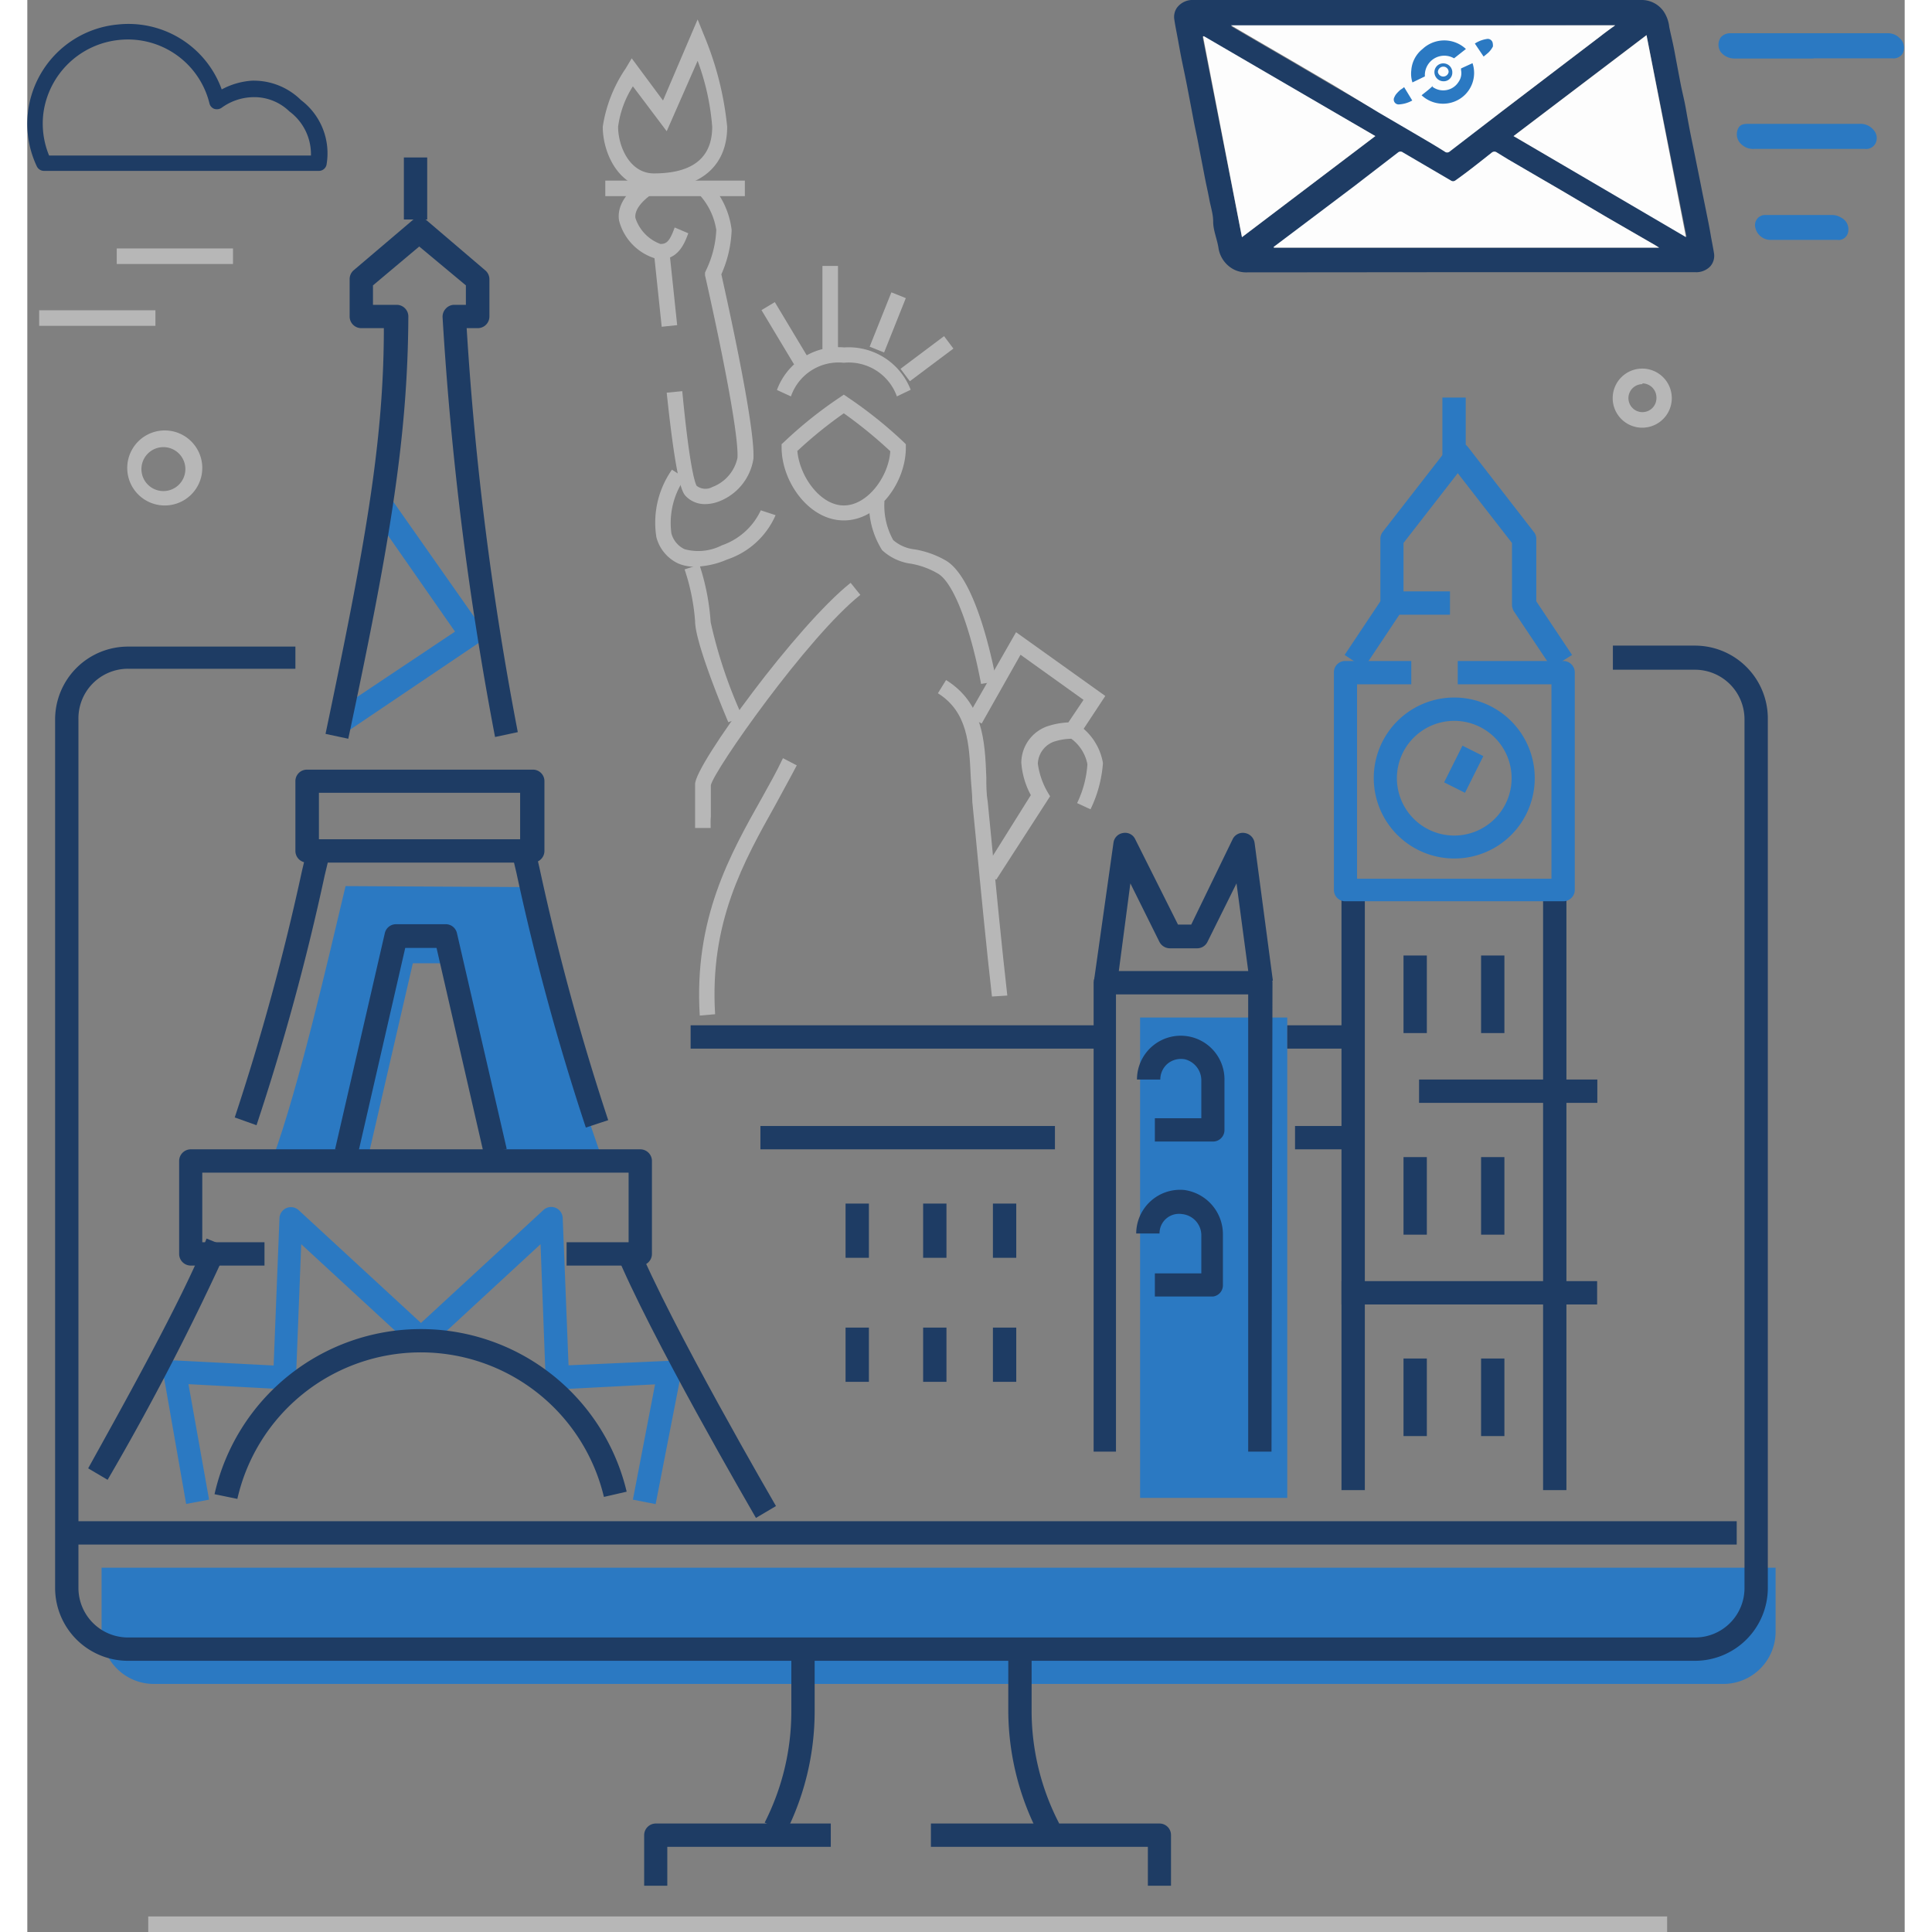 <svg width="100px" height="100px" id="Layer_1" data-name="Layer 1" xmlns="http://www.w3.org/2000/svg" viewBox="0 0 96.57 99.38"><rect x="0" y="0" width="96.57" height="99.38" fill="#808080" stroke="none"/><defs><style>.cls-1{fill:#b7b7b7;}.cls-2{fill:#2b79c2;}.cls-3{fill:#1e3c64;}.cls-4{fill:#fdfdfd;}</style></defs><path class="cls-1" d="M35.23,9.72c-1.82,0-2.63-1.87-2.63-3.2a7.25,7.25,0,0,1,1.18-3L34.09,3,35.7,5.17,37.48,1l.36.89A16.34,16.34,0,0,1,39,6.52C39,8.55,37.62,9.72,35.23,9.72ZM34.15,4.44a5.07,5.07,0,0,0-.76,2.08c0,1,.59,2.4,1.84,2.4,2,0,3-.81,3-2.4a12.41,12.41,0,0,0-.75-3.39L35.89,6.75Z" transform="translate(-3)"/><path class="cls-1" d="M45,26.77c-1.8,0-3.2-2-3.2-3.75v-.17l.12-.11a21.54,21.54,0,0,1,2.86-2.29L45,20.3l.22.15a22.25,22.25,0,0,1,2.86,2.29l.11.11V23C48.21,24.75,46.82,26.77,45,26.77Zm-2.39-3.59C42.71,24.48,43.78,26,45,26s2.31-1.49,2.39-2.79A22.81,22.81,0,0,0,45,21.26,21.81,21.81,0,0,0,42.63,23.18Z" transform="translate(-3)"/><path class="cls-1" d="M47.73,20.39A2.63,2.63,0,0,0,45,18.66a2.59,2.59,0,0,0-2.72,1.73l-.72-.33A3.36,3.36,0,0,1,45,17.87h.05a3.42,3.42,0,0,1,3.39,2.18Z" transform="translate(-3)"/><rect class="cls-1" x="40.9" y="13.68" width="0.8" height="4.38"/><path class="cls-1" d="M37.89,25.93a1.35,1.35,0,0,1-1-.39c-.17-.17-.49-.49-1-5.34l.8-.08c.4,4.19.69,4.79.74,4.87a.74.74,0,0,0,.81.06,2.06,2.06,0,0,0,1.29-1.5c.09-1.69-1.65-9.31-1.67-9.39l0-.14.06-.13a5.28,5.28,0,0,0,.52-2.06,3.47,3.47,0,0,0-1-1.95L38,9.31a4.27,4.27,0,0,1,1.23,2.52,6.11,6.11,0,0,1-.53,2.28c.24,1.08,1.75,7.8,1.65,9.49a2.81,2.81,0,0,1-1.79,2.2A2,2,0,0,1,37.89,25.93Z" transform="translate(-3)"/><path class="cls-1" d="M52.84,45.25l-.68-.42,2.46-3.93a4.11,4.11,0,0,1-.49-1.67,2,2,0,0,1,1.31-1.86,4,4,0,0,1,1.11-.21L57.33,36l-3.24-2.32-2,3.54-.69-.4,2.46-4.3,4.59,3.28L57,38h-.22a3.07,3.07,0,0,0-1,.16,1.26,1.26,0,0,0-.8,1.12,4,4,0,0,0,.51,1.48l.12.2Z" transform="translate(-3)"/><path class="cls-1" d="M57.69,41.63,57,41.31a5.37,5.37,0,0,0,.53-2,2.13,2.13,0,0,0-.93-1.38l.42-.68a3,3,0,0,1,1.31,2A6.55,6.55,0,0,1,57.69,41.63Z" transform="translate(-3)"/><path class="cls-1" d="M52.06,35.18c-.45-2.43-1.3-5.12-2.21-5.67A4.18,4.18,0,0,0,48.48,29a2.71,2.71,0,0,1-1.51-.7,4.41,4.41,0,0,1-.67-2.52h.79a3.65,3.65,0,0,0,.45,2,2,2,0,0,0,1.11.48,4.8,4.8,0,0,1,1.61.58c1.5.9,2.36,5,2.59,6.21Z" transform="translate(-3)"/><path class="cls-1" d="M52.62,51.26c-.28-2.47-.57-5.44-.82-8.07l-.19-1.94c0-.42-.06-.85-.08-1.27-.08-1.73-.16-3.36-1.69-4.32l.42-.68c1.89,1.18,2,3.11,2.07,5,0,.41,0,.83.07,1.24l.19,1.94c.25,2.62.54,5.59.82,8.05Z" transform="translate(-3)"/><path class="cls-1" d="M38.15,42.59h-.8c0-.17,0-.37,0-.59,0-.51,0-1.14,0-1.67,0-1,5.25-8.17,8-10.35l.5.62c-2.7,2.15-7.52,9-7.69,9.79,0,.49,0,1.1,0,1.6C38.14,42.21,38.15,42.42,38.15,42.59Z" transform="translate(-3)"/><path class="cls-1" d="M39.06,37.15c-.18-.41-1.71-4.07-1.71-5.19a10.83,10.83,0,0,0-.54-2.67l.76-.25A11.87,11.87,0,0,1,38.15,32a24.22,24.22,0,0,0,1.64,4.88Z" transform="translate(-3)"/><path class="cls-1" d="M37.37,29.15a2.13,2.13,0,0,1-.92-.18,2.07,2.07,0,0,1-1.09-1.33,4.74,4.74,0,0,1,.8-3.48l.67.43a4,4,0,0,0-.7,2.84,1.25,1.25,0,0,0,.68.82,2.67,2.67,0,0,0,1.92-.2,3.45,3.45,0,0,0,2-1.8l.76.25A4.15,4.15,0,0,1,39,28.78,4.45,4.45,0,0,1,37.37,29.15Z" transform="translate(-3)"/><rect class="cls-1" x="29.73" y="9.29" width="7.18" height="0.8"/><path class="cls-1" d="M37.59,52.24c-.31-5,1.56-8.29,3.22-11.24.37-.67.73-1.3,1.06-2l.71.37c-.34.65-.7,1.29-1.08,2-1.68,3-3.41,6.09-3.12,10.8Z" transform="translate(-3)"/><rect class="cls-1" x="35.43" y="12.88" width="0.8" height="3.9" transform="translate(-4.36 3.83) rotate(-6.01)"/><rect class="cls-1" x="41.54" y="15.52" width="0.8" height="3.26" transform="translate(-5.84 24.02) rotate(-30.97)"/><rect class="cls-1" x="45.75" y="16.19" width="3.01" height="0.8" transform="translate(11.32 54.31) rotate(-68.22)"/><rect class="cls-1" x="47.88" y="18.05" width="2.8" height="0.8" transform="translate(-4.22 33.25) rotate(-36.86)"/><path class="cls-1" d="M35.51,13.35a2.76,2.76,0,0,1-2.07-2c-.2-1.22,1.25-2.06,1.31-2.09l.4.69L35,9.6l.2.34s-1,.61-.92,1.27a2.12,2.12,0,0,0,1.29,1.34c.3,0,.47-.12.73-.85L37,12C36.82,12.48,36.51,13.35,35.51,13.35Z" transform="translate(-3)"/><rect class="cls-2" x="57.24" y="52.34" width="7.57" height="24.71"/><rect class="cls-3" x="77.97" y="45.96" width="1.2" height="30.69"/><rect class="cls-3" x="67.6" y="45.96" width="1.2" height="30.69"/><path class="cls-3" d="M67,74.67h-1.2V51.15H59V74.67H57.85V50.55a.6.6,0,0,1,.6-.6h8a.6.6,0,0,1,.6.6Z" transform="translate(-3)"/><path class="cls-2" d="M82,46.36H70.8a.58.58,0,0,1-.59-.59V34.6A.58.58,0,0,1,70.8,34h3.39V35.2H71.4v10h10v-10H76.58V34H82a.59.59,0,0,1,.6.59V45.77A.59.59,0,0,1,82,46.36Z" transform="translate(-3)"/><path class="cls-2" d="M76.4,44.16A4.14,4.14,0,1,1,80.54,40,4.13,4.13,0,0,1,76.4,44.16Zm0-7.08a2.95,2.95,0,1,0,2.95,3A2.95,2.95,0,0,0,76.4,37.08Z" transform="translate(-3)"/><path class="cls-2" d="M81.41,34.35l-1.94-2.9a.67.67,0,0,1-.1-.34V27.93l-2.79-3.59-2.79,3.59v3.18a.59.59,0,0,1-.1.34l-1.93,2.9-1-.66,1.84-2.76v-3.2a.59.59,0,0,1,.12-.37L76.11,23a.63.63,0,0,1,1,0l3.38,4.36a.54.54,0,0,1,.13.37v3.2l1.84,2.76Z" transform="translate(-3)"/><rect class="cls-3" x="67.6" y="65.9" width="13.15" height="1.2"/><rect class="cls-3" x="71.59" y="55.53" width="9.17" height="1.2"/><rect class="cls-2" x="70.39" y="30.42" width="2.79" height="1.2"/><rect class="cls-3" x="70.79" y="49.15" width="1.2" height="3.99"/><rect class="cls-3" x="74.78" y="49.15" width="1.2" height="3.99"/><rect class="cls-3" x="70.79" y="59.52" width="1.2" height="3.99"/><rect class="cls-3" x="42.09" y="61.91" width="1.2" height="2.79"/><rect class="cls-3" x="46.08" y="61.91" width="1.2" height="2.79"/><rect class="cls-3" x="49.67" y="61.91" width="1.2" height="2.79"/><rect class="cls-3" x="42.09" y="68.29" width="1.2" height="2.79"/><rect class="cls-3" x="46.08" y="68.29" width="1.2" height="2.79"/><rect class="cls-3" x="49.67" y="68.29" width="1.2" height="2.79"/><rect class="cls-3" x="74.78" y="59.52" width="1.2" height="3.99"/><rect class="cls-3" x="70.79" y="69.88" width="1.2" height="3.99"/><rect class="cls-3" x="74.78" y="69.88" width="1.2" height="3.99"/><rect class="cls-2" x="75.82" y="38.96" width="2.11" height="1.2" transform="translate(4.12 90.63) rotate(-63.43)"/><path class="cls-3" d="M59.06,50.6l-1.19-.16,1-7.08a.58.58,0,0,1,.49-.51.57.57,0,0,1,.63.32l2.2,4.39h.68L65,43.17a.58.58,0,0,1,.63-.32.6.6,0,0,1,.5.51l.94,7.08-1.18.16-.69-5.16-1.49,3a.59.59,0,0,1-.53.34H61.77a.61.61,0,0,1-.54-.34l-1.49-3Z" transform="translate(-3)"/><path class="cls-3" d="M64,58.72H61v-1.2h2.39V55.6a1.12,1.12,0,0,0-.84-1.11,1.09,1.09,0,0,0-.89.22,1.07,1.07,0,0,0-.38.82h-1.2a2.25,2.25,0,0,1,.82-1.74,2.25,2.25,0,0,1,3.68,1.81v2.52A.59.59,0,0,1,64,58.72Z" transform="translate(-3)"/><path class="cls-3" d="M64,66.69H61V65.5h2.39V63.58a1.1,1.1,0,0,0-1-1.13,1,1,0,0,0-1.15,1h-1.2a2.26,2.26,0,0,1,2.46-2.24,2.3,2.3,0,0,1,2,2.32V66.1A.58.58,0,0,1,64,66.69Z" transform="translate(-3)"/><rect class="cls-3" x="34.12" y="52.74" width="21.53" height="1.2"/><rect class="cls-3" x="64.81" y="52.74" width="3.59" height="1.2"/><rect class="cls-3" x="37.71" y="57.92" width="15.15" height="1.2"/><rect class="cls-3" x="65.21" y="57.92" width="3.19" height="1.2"/><rect class="cls-2" x="72.79" y="20.45" width="1.2" height="3.19"/><path class="cls-2" d="M19.37,45.58c-.92,3.88-2.39,10.26-3.72,13.94l4.9-.09,2.28-9.88H25l2.3,10,5.28.08c-1.34-3.7-3.19-10.11-4.12-14Z" transform="translate(-3)"/><path class="cls-2" d="M35.32,77.37l-1.17-.23,1.14-5.93-5,.26a.67.67,0,0,1-.44-.15.57.57,0,0,1-.19-.42L29.4,64l-5.75,5.31-.81-.88,6.7-6.18a.59.59,0,0,1,1,.41l.3,7.57L36,70a.58.58,0,0,1,.48.2.57.57,0,0,1,.14.51Z" transform="translate(-3)"/><path class="cls-2" d="M11.17,77.36,10,70.68a.6.6,0,0,1,.14-.5.58.58,0,0,1,.48-.2l5.05.26.3-7.57a.59.59,0,0,1,1-.41l6.7,6.18-.81.88L17.09,64l-.27,6.89a.57.57,0,0,1-.19.42.62.62,0,0,1-.44.15l-4.9-.26,1.06,5.94Z" transform="translate(-3)"/><path class="cls-2" d="M19.4,37.67l-.66-1L25,32.49l-4.18-6,1-.69,4.53,6.45a.61.61,0,0,1,.1.45.62.62,0,0,1-.26.39Z" transform="translate(-3)"/><path class="cls-3" d="M14.79,57.88l-1.12-.4a122.94,122.94,0,0,0,3.46-12.69l.38-1.6,1.16.28-.38,1.59A122.5,122.5,0,0,1,14.79,57.88Z" transform="translate(-3)"/><path class="cls-3" d="M7.13,76.12l-1-.59C7.84,72.44,11,66.8,12.22,63.71l1.1.45A132.11,132.11,0,0,1,7.13,76.12Z" transform="translate(-3)"/><path class="cls-3" d="M31.73,58a126.29,126.29,0,0,1-3.57-13.1l-.34-1.44L29,43.17l.34,1.45a125.83,125.83,0,0,0,3.54,13Z" transform="translate(-3)"/><path class="cls-3" d="M40.48,78.08c-.22-.39-5.5-9.45-7.25-13.75l1.11-.45c1.72,4.22,7.12,13.5,7.17,13.59Z" transform="translate(-3)"/><path class="cls-3" d="M19.51,38l-1.17-.25c2-9.54,3-14.94,3-20.87H20.18a.6.6,0,0,1-.6-.6V14.35a.6.6,0,0,1,.21-.45l3-2.55a.58.58,0,0,1,.77,0l3,2.56a.6.6,0,0,1,.21.45v1.92a.6.6,0,0,1-.6.6H25.6a162.43,162.43,0,0,0,2.63,20.78l-1.17.25a168.33,168.33,0,0,1-2.7-21.6.61.61,0,0,1,.17-.44.59.59,0,0,1,.43-.19h.6v-1l-2.4-2-2.38,2v1H22a.6.6,0,0,1,.6.6C22.57,22.55,21.63,28.05,19.51,38Z" transform="translate(-3)"/><path class="cls-3" d="M13.8,77.1l-1.17-.24a10.88,10.88,0,0,1,21.2-.13L32.66,77a9.68,9.68,0,0,0-18.86.12Z" transform="translate(-3)"/><path class="cls-3" d="M26.49,59.39,24.05,48.76H22.44L20,59.39l-1.17-.27L21.39,48a.59.59,0,0,1,.58-.46h2.55a.59.59,0,0,1,.58.46l2.56,11.1Z" transform="translate(-3)"/><path class="cls-3" d="M34.53,65.1H30.74V63.9h3.19V60.32H12V63.9H15.2v1.2H11.41a.6.6,0,0,1-.6-.6V59.72a.6.6,0,0,1,.6-.6H34.53a.6.6,0,0,1,.6.6V64.5A.6.6,0,0,1,34.53,65.1Z" transform="translate(-3)"/><path class="cls-3" d="M29,44.37H17.39a.6.6,0,0,1-.6-.6V40.18a.59.59,0,0,1,.6-.59H29a.59.59,0,0,1,.6.59v3.59A.6.6,0,0,1,29,44.37Zm-11-1.2H28.35V40.78H18Z" transform="translate(-3)"/><rect class="cls-3" x="19.37" y="8.1" width="1.2" height="3.19"/><rect class="cls-1" x="6.22" y="98.58" width="78.13" height="0.8"/><path class="cls-2" d="M6.82,80.64v3.29a2.69,2.69,0,0,0,2.7,2.69H90.24a2.69,2.69,0,0,0,2.69-2.69V80.64Z" transform="translate(-3)"/><path class="cls-3" d="M88.79,85.43H8.18a3.75,3.75,0,0,1-3.75-3.74V37a3.75,3.75,0,0,1,3.75-3.74h8.61V34.4H8.18A2.55,2.55,0,0,0,5.63,37V81.69a2.55,2.55,0,0,0,2.55,2.54H88.79a2.54,2.54,0,0,0,2.54-2.54V37a2.55,2.55,0,0,0-2.54-2.55H84.56V33.21h4.23A3.75,3.75,0,0,1,92.53,37V81.69A3.75,3.75,0,0,1,88.79,85.43Z" transform="translate(-3)"/><path class="cls-3" d="M42,94.3l-1.07-.55A12.59,12.59,0,0,0,42.3,88V85h1.2V88A13.88,13.88,0,0,1,42,94.3Z" transform="translate(-3)"/><path class="cls-3" d="M55,94.3A13.88,13.88,0,0,1,53.46,88V85h1.2V88a12.59,12.59,0,0,0,1.42,5.8Z" transform="translate(-3)"/><path class="cls-3" d="M35.92,97H34.73V94.4a.6.6,0,0,1,.6-.6h9V95H35.92Z" transform="translate(-3)"/><path class="cls-3" d="M61.83,97H60.64V95H49.48V93.8H61.24a.59.59,0,0,1,.59.6Z" transform="translate(-3)"/><rect class="cls-3" x="1.83" y="78.25" width="86.1" height="1.2"/><path class="cls-1" d="M10,26A1.93,1.93,0,1,1,12,24.09,1.93,1.93,0,0,1,10,26ZM10,23a1.13,1.13,0,0,0,0,2.26A1.13,1.13,0,1,0,10,23Z" transform="translate(-3)"/><path class="cls-1" d="M86.08,22a1.52,1.52,0,1,1,1.51-1.52A1.52,1.52,0,0,1,86.08,22Zm0-2.24a.72.72,0,1,0,.72.72A.73.73,0,0,0,86.08,19.72Z" transform="translate(-3)"/><path class="cls-3" d="M77.28,14h11.5a1,1,0,0,0,.79-.3.82.82,0,0,0,.19-.68c-.05-.32-.12-.64-.18-1s-.15-.79-.23-1.19-.17-.83-.25-1.24S88.89,8.55,88.78,8s-.17-.82-.25-1.23-.15-.8-.22-1.2-.18-.82-.26-1.23-.21-1.1-.31-1.64-.19-.87-.28-1.31A1.79,1.79,0,0,0,87.18.6,1.38,1.38,0,0,0,86,0H63a1,1,0,0,0-.88.42A.84.84,0,0,0,62,1c.05.34.12.67.18,1s.14.78.22,1.17.18.85.26,1.27.21,1.09.31,1.63.18.86.26,1.29.21,1.08.31,1.61.18.85.26,1.28S64,11,64,11.42s.2.88.27,1.32a1.5,1.5,0,0,0,.77,1.11,1.41,1.41,0,0,0,.7.16ZM84.68,1.3c-.26.19-.5.36-.74.55L81.76,3.51,78.9,5.69,76.16,7.77a.2.2,0,0,1-.25,0c-.55-.34-1.11-.66-1.67-1l-1.71-1L70.25,4.46l-2.2-1.29L66.21,2.1l-1.3-.76v0ZM67.12,12.74v0l1.66-1.25,2.48-1.87,2.26-1.72a.2.2,0,0,1,.25,0L76.22,9.3a.2.2,0,0,0,.24,0c.63-.48,1.26-.95,1.88-1.44a.21.21,0,0,1,.25,0l.57.35L81.92,9.8l2.32,1.37,2.51,1.45.19.12ZM79.45,7l6.84-5.2,2.06,10.37,0,0Zm-16-5.13,0,0L72.34,7,65.48,12.2Z" transform="translate(-3)"/><path class="cls-2" d="M94.92,3h4a.57.57,0,0,0,.53-.22.66.66,0,0,0-.15-.83.84.84,0,0,0-.62-.24H90.63a.65.65,0,0,0-.52.21.67.67,0,0,0,0,.76.92.92,0,0,0,.73.33h4Z" transform="translate(-3)"/><path class="cls-2" d="M94.41,6.37H91.58c-.25,0-.49,0-.6.29a.69.69,0,0,0,.21.78.86.86,0,0,0,.62.22h5.72a.54.54,0,0,0,.56-.33.61.61,0,0,0-.1-.62.87.87,0,0,0-.73-.34Z" transform="translate(-3)"/><path class="cls-2" d="M94.41,12.34H96.1a.5.5,0,0,0,.57-.47.66.66,0,0,0-.36-.67.86.86,0,0,0-.47-.14H92.43a.52.52,0,0,0-.54.66.8.8,0,0,0,.76.62Z" transform="translate(-3)"/><path class="cls-4" d="M84.68,1.3H64.91v0l1.3.76,1.84,1.07,2.2,1.29L72.53,5.8l1.71,1c.56.33,1.12.65,1.67,1a.2.2,0,0,0,.25,0L78.9,5.69l2.86-2.18,2.18-1.66C84.18,1.66,84.42,1.49,84.68,1.3Z" transform="translate(-3)"/><path class="cls-4" d="M67.12,12.74H86.94l-.19-.12-2.51-1.45L81.92,9.8,79.16,8.19l-.57-.35a.21.21,0,0,0-.25,0c-.62.49-1.25,1-1.88,1.44a.2.2,0,0,1-.24,0L73.76,7.84a.2.2,0,0,0-.25,0L71.25,9.58l-2.48,1.87L67.11,12.7Z" transform="translate(-3)"/><path class="cls-4" d="M79.45,7l8.87,5.2,0,0L86.29,1.81Z" transform="translate(-3)"/><path class="cls-4" d="M63.48,1.88l2,10.32L72.34,7,63.52,1.86Z" transform="translate(-3)"/><path class="cls-3" d="M18,8.79H3.85a.41.41,0,0,1-.36-.23,5.13,5.13,0,0,1,4.17-7.3A5.1,5.1,0,0,1,13,4.6a3.81,3.81,0,0,1,1.55-.45,3.46,3.46,0,0,1,2.53,1,3.43,3.43,0,0,1,1.31,3.33A.4.4,0,0,1,18,8.79ZM4.12,8H17.59a2.74,2.74,0,0,0-1.11-2.27A2.59,2.59,0,0,0,14.55,5,2.84,2.84,0,0,0,13,5.54a.43.43,0,0,1-.38.06.39.39,0,0,1-.25-.28,4.32,4.32,0,0,0-4.6-3.27A4.37,4.37,0,0,0,3.83,5.8,4.3,4.3,0,0,0,4.12,8Z" transform="translate(-3)"/><rect class="cls-1" x="4.6" y="12.78" width="5.98" height="0.8"/><rect class="cls-1" x="0.61" y="15.96" width="5.98" height="0.8"/><path class="cls-2" d="M78.39,2.31l0,.08a1.15,1.15,0,0,1-.25.33l-.23.19-.45-.67A1.55,1.55,0,0,1,78.11,2a.26.26,0,0,1,.26.18s0,0,0,0A.66.66,0,0,1,78.39,2.31Z" transform="translate(-3)"/><path class="cls-2" d="M74.72,4.9c.17-.14.35-.27.51-.42s0,0,.07,0a.93.93,0,0,0,1.33-.28.77.77,0,0,0,.12-.59c0-.06,0-.08,0-.09l.59-.27a1.58,1.58,0,0,1-.66,1.84A1.62,1.62,0,0,1,74.72,4.9Z" transform="translate(-3)"/><path class="cls-2" d="M77,2.52,76.39,3a1,1,0,0,0-1.5.93l-.64.31a1.46,1.46,0,0,1-.06-.62,1.54,1.54,0,0,1,.58-1.1A1.63,1.63,0,0,1,77,2.52Z" transform="translate(-3)"/><path class="cls-2" d="M73.82,4.48l.42.69a1.58,1.58,0,0,1-.67.2A.25.25,0,0,1,73.32,5a.67.67,0,0,1,.11-.18,1.89,1.89,0,0,1,.2-.2C73.69,4.58,73.76,4.54,73.82,4.48Z" transform="translate(-3)"/><path class="cls-2" d="M75.38,3.71a.45.45,0,0,1,.46-.45.46.46,0,0,1,.46.48.44.44,0,0,1-.43.44A.47.47,0,0,1,75.38,3.71Zm.73,0a.27.27,0,0,0-.24-.28.28.28,0,0,0-.31.28.28.28,0,0,0,.55,0Z" transform="translate(-3)"/></svg>